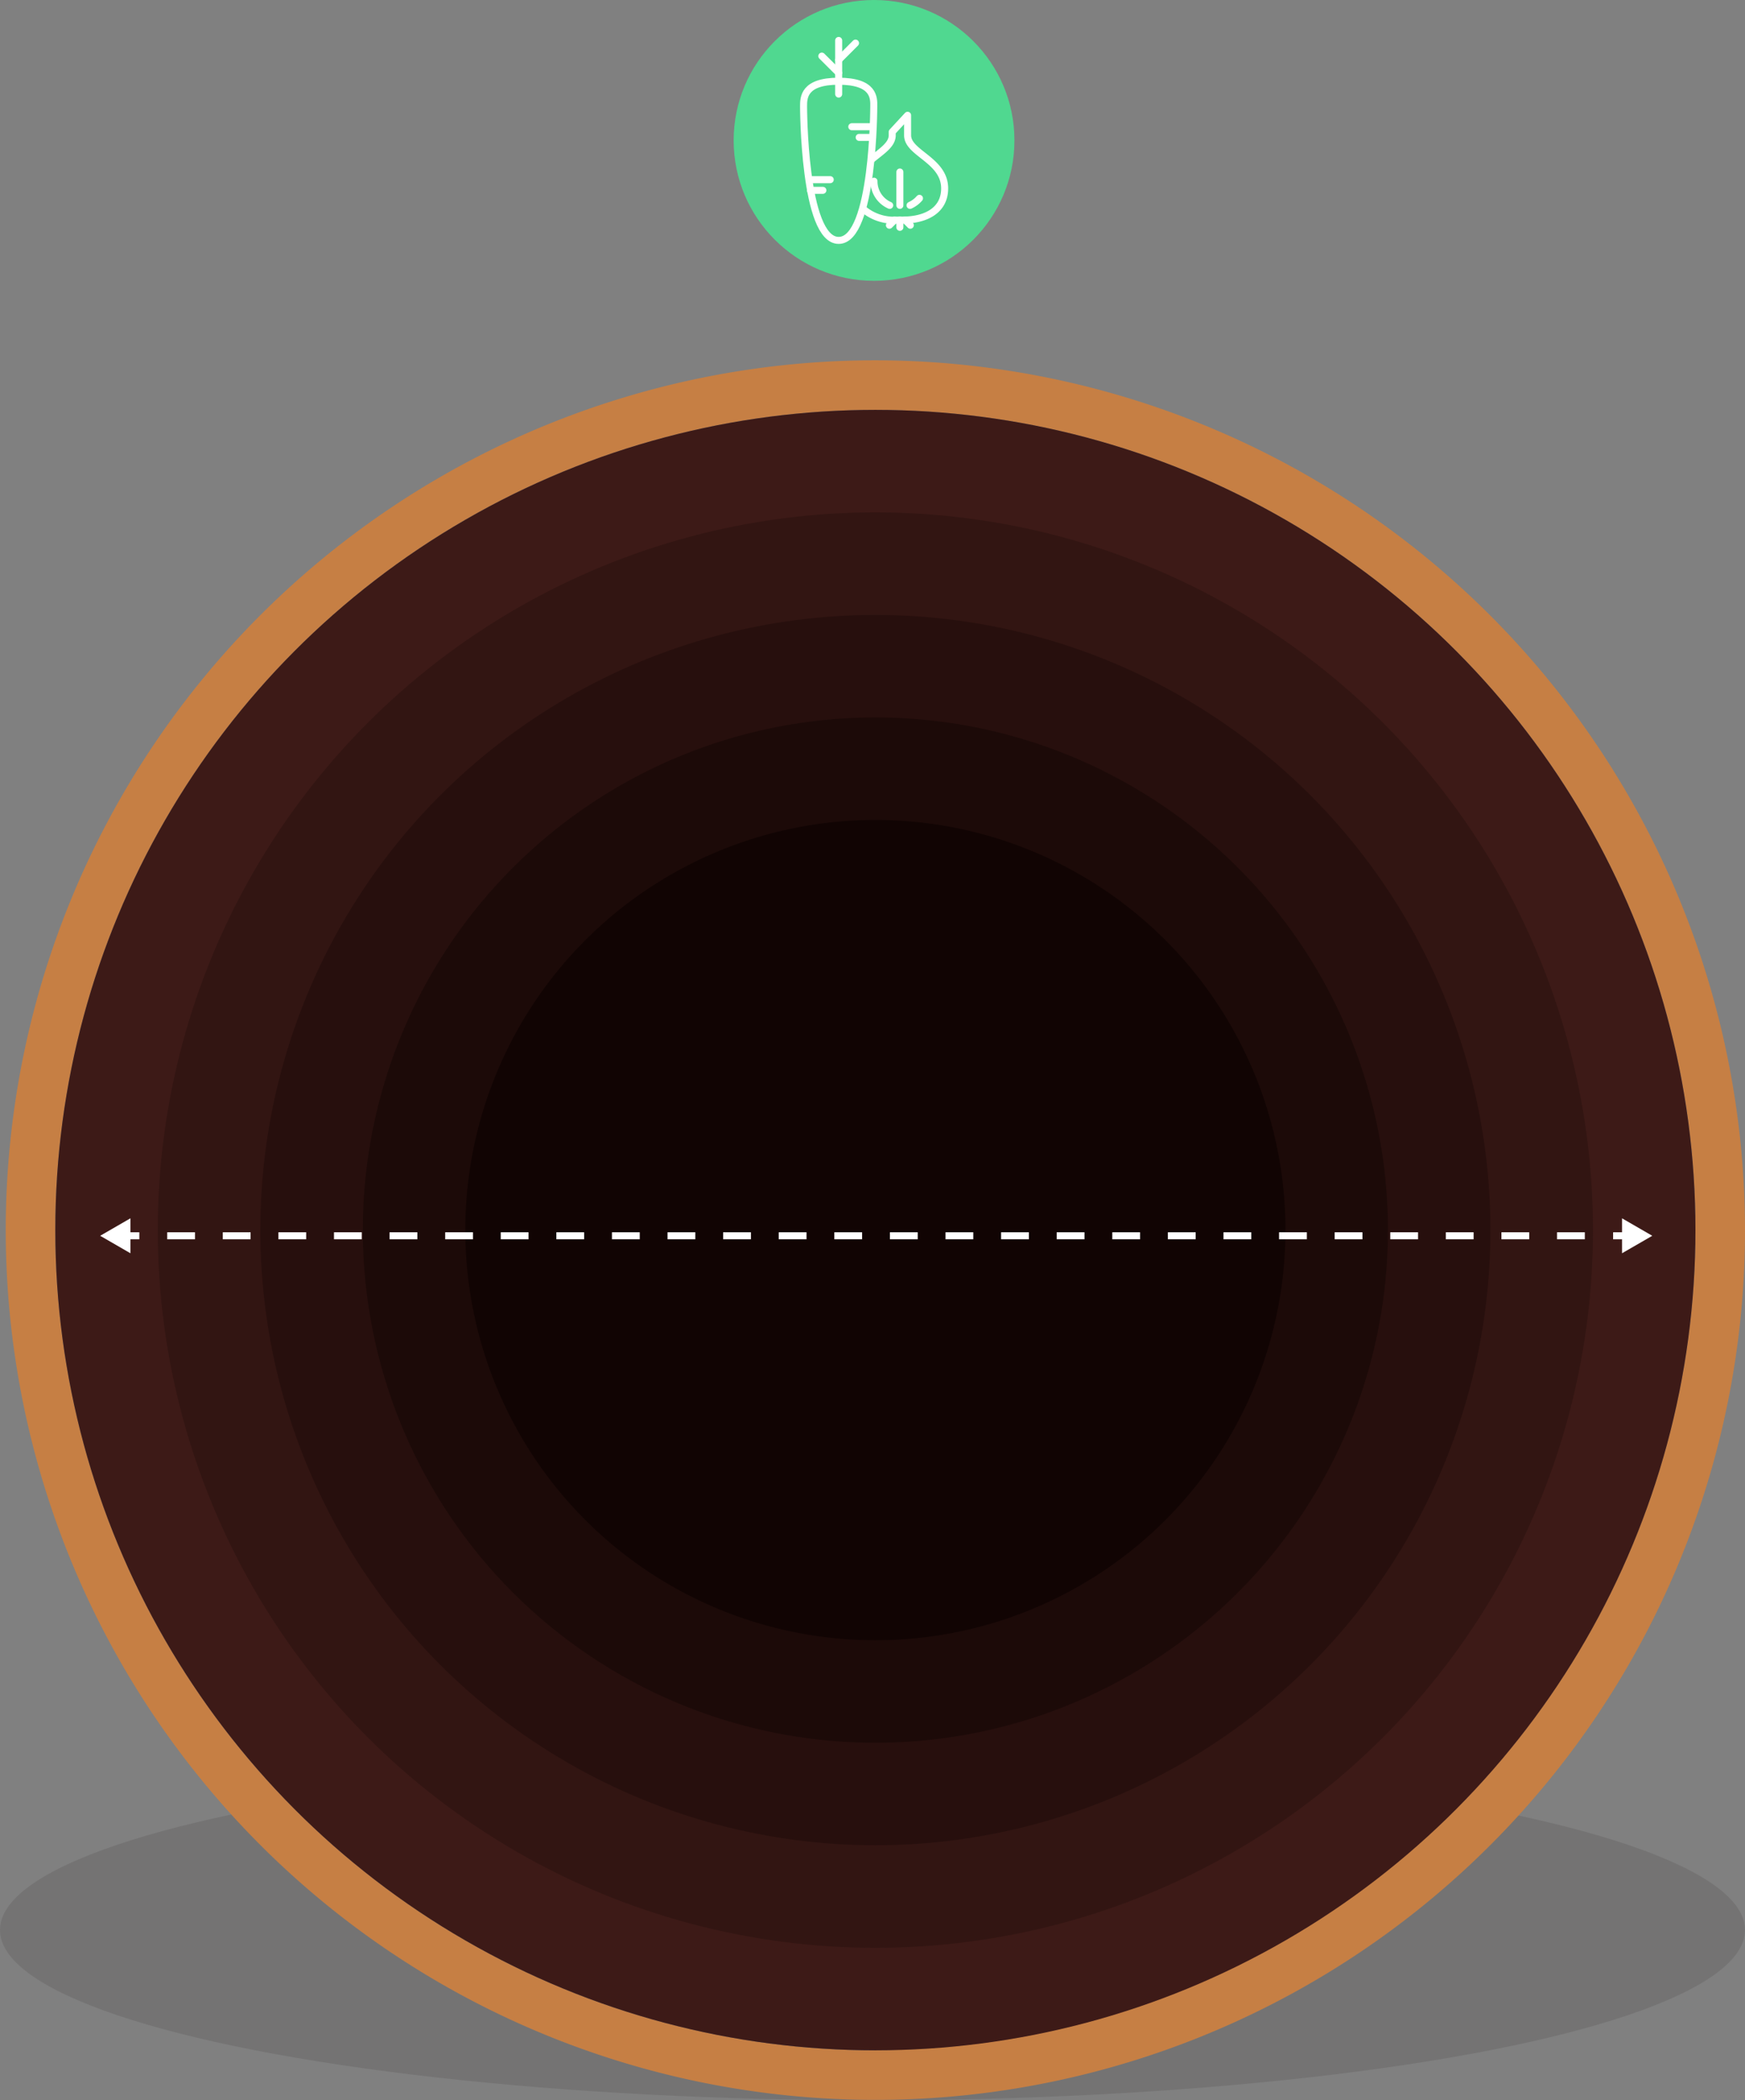 <svg xmlns="http://www.w3.org/2000/svg" viewBox="0 0 248.6 299.14"><rect x="0" y="0" width="248.6" height="299.14" fill="#808080" stroke="none"/><defs><style>.cls-1,.cls-7{fill:#110403;}.cls-1{opacity:0.1;}.cls-2{fill:#c67f44;}.cls-3{fill:#3d1a17;}.cls-4{fill:#321512;}.cls-5{fill:#270f0d;}.cls-6{fill:#1c0a08;}.cls-8{fill:#50d890;}.cls-10,.cls-11,.cls-12,.cls-9{fill:none;stroke:#fff;}.cls-10,.cls-12,.cls-9{stroke-miterlimit:10;}.cls-10,.cls-11{stroke-linecap:round;}.cls-11{stroke-linejoin:round;}.cls-12{stroke-dasharray:3.96 3.96;}.cls-13{fill:#fff;}</style></defs><g id="Layer_2" data-name="Layer 2"><g id="Layer_1-2" data-name="Layer 1"><ellipse class="cls-1" cx="124.3" cy="274.9" rx="124.3" ry="24.25"/><path class="cls-2" d="M124.71,51.32A123.89,123.89,0,1,0,248.6,175.21,124,124,0,0,0,124.71,51.32Zm0,240.72A116.83,116.83,0,1,1,241.54,175.21,116.83,116.83,0,0,1,124.71,292Z"/><circle class="cls-3" cx="124.71" cy="175.21" r="116.83"/><circle class="cls-4" cx="124.71" cy="175.21" r="102.23"/><circle class="cls-5" cx="124.71" cy="175.21" r="87.62"/><circle class="cls-6" cx="124.71" cy="175.21" r="73.02"/><circle class="cls-7" cx="124.71" cy="175.21" r="58.42"/><circle class="cls-8" cx="124.52" cy="20" r="20"/><path class="cls-9" d="M119.48,11.57c-5,0-5,2.35-5,3.58,0,0,0,19.09,5,19.09s5-19.09,5-19.09C124.51,13.92,124.51,11.57,119.48,11.57Z"/><line class="cls-10" x1="119.48" y1="13.4" x2="119.48" y2="5.76"/><line class="cls-10" x1="119.48" y1="8.54" x2="121.88" y2="6.14"/><line class="cls-10" x1="119.48" y1="10.38" x2="117.08" y2="7.99"/><line class="cls-10" x1="124.34" y1="18.05" x2="121.35" y2="18.05"/><line class="cls-10" x1="124.17" y1="19.57" x2="122.4" y2="19.57"/><line class="cls-10" x1="115.29" y1="25.59" x2="118.28" y2="25.59"/><line class="cls-10" x1="115.46" y1="27.11" x2="117.23" y2="27.11"/><path class="cls-11" d="M122.93,29.73a6.76,6.76,0,0,0,4.89,1.62h.76c3.43,0,6-1.46,6-4.51,0-4.05-5.28-5-5.28-7.56V16.42l-2.19,2.37v.48c0,1.36-1.53,2.27-2.94,3.45"/><line class="cls-11" x1="128.2" y1="31.35" x2="128.2" y2="32.38"/><line class="cls-11" x1="127.44" y1="31.35" x2="126.71" y2="32.08"/><line class="cls-11" x1="128.97" y1="31.35" x2="129.69" y2="32.08"/><line class="cls-11" x1="128.2" y1="29.25" x2="128.2" y2="24.5"/><path class="cls-11" d="M126.75,29.25a3.74,3.74,0,0,1-2.24-3.44"/><path class="cls-11" d="M129.65,29.25a3.88,3.88,0,0,0,1.34-1"/><line class="cls-9" x1="17.85" y1="176.02" x2="19.85" y2="176.02"/><line class="cls-12" x1="23.82" y1="176.02" x2="227.82" y2="176.02"/><line class="cls-9" x1="229.81" y1="176.02" x2="231.81" y2="176.02"/><polygon class="cls-13" points="18.58 178.51 14.27 176.02 18.58 173.53 18.58 178.51"/><polygon class="cls-13" points="231.08 178.51 235.39 176.02 231.08 173.53 231.08 178.51"/></g></g></svg>